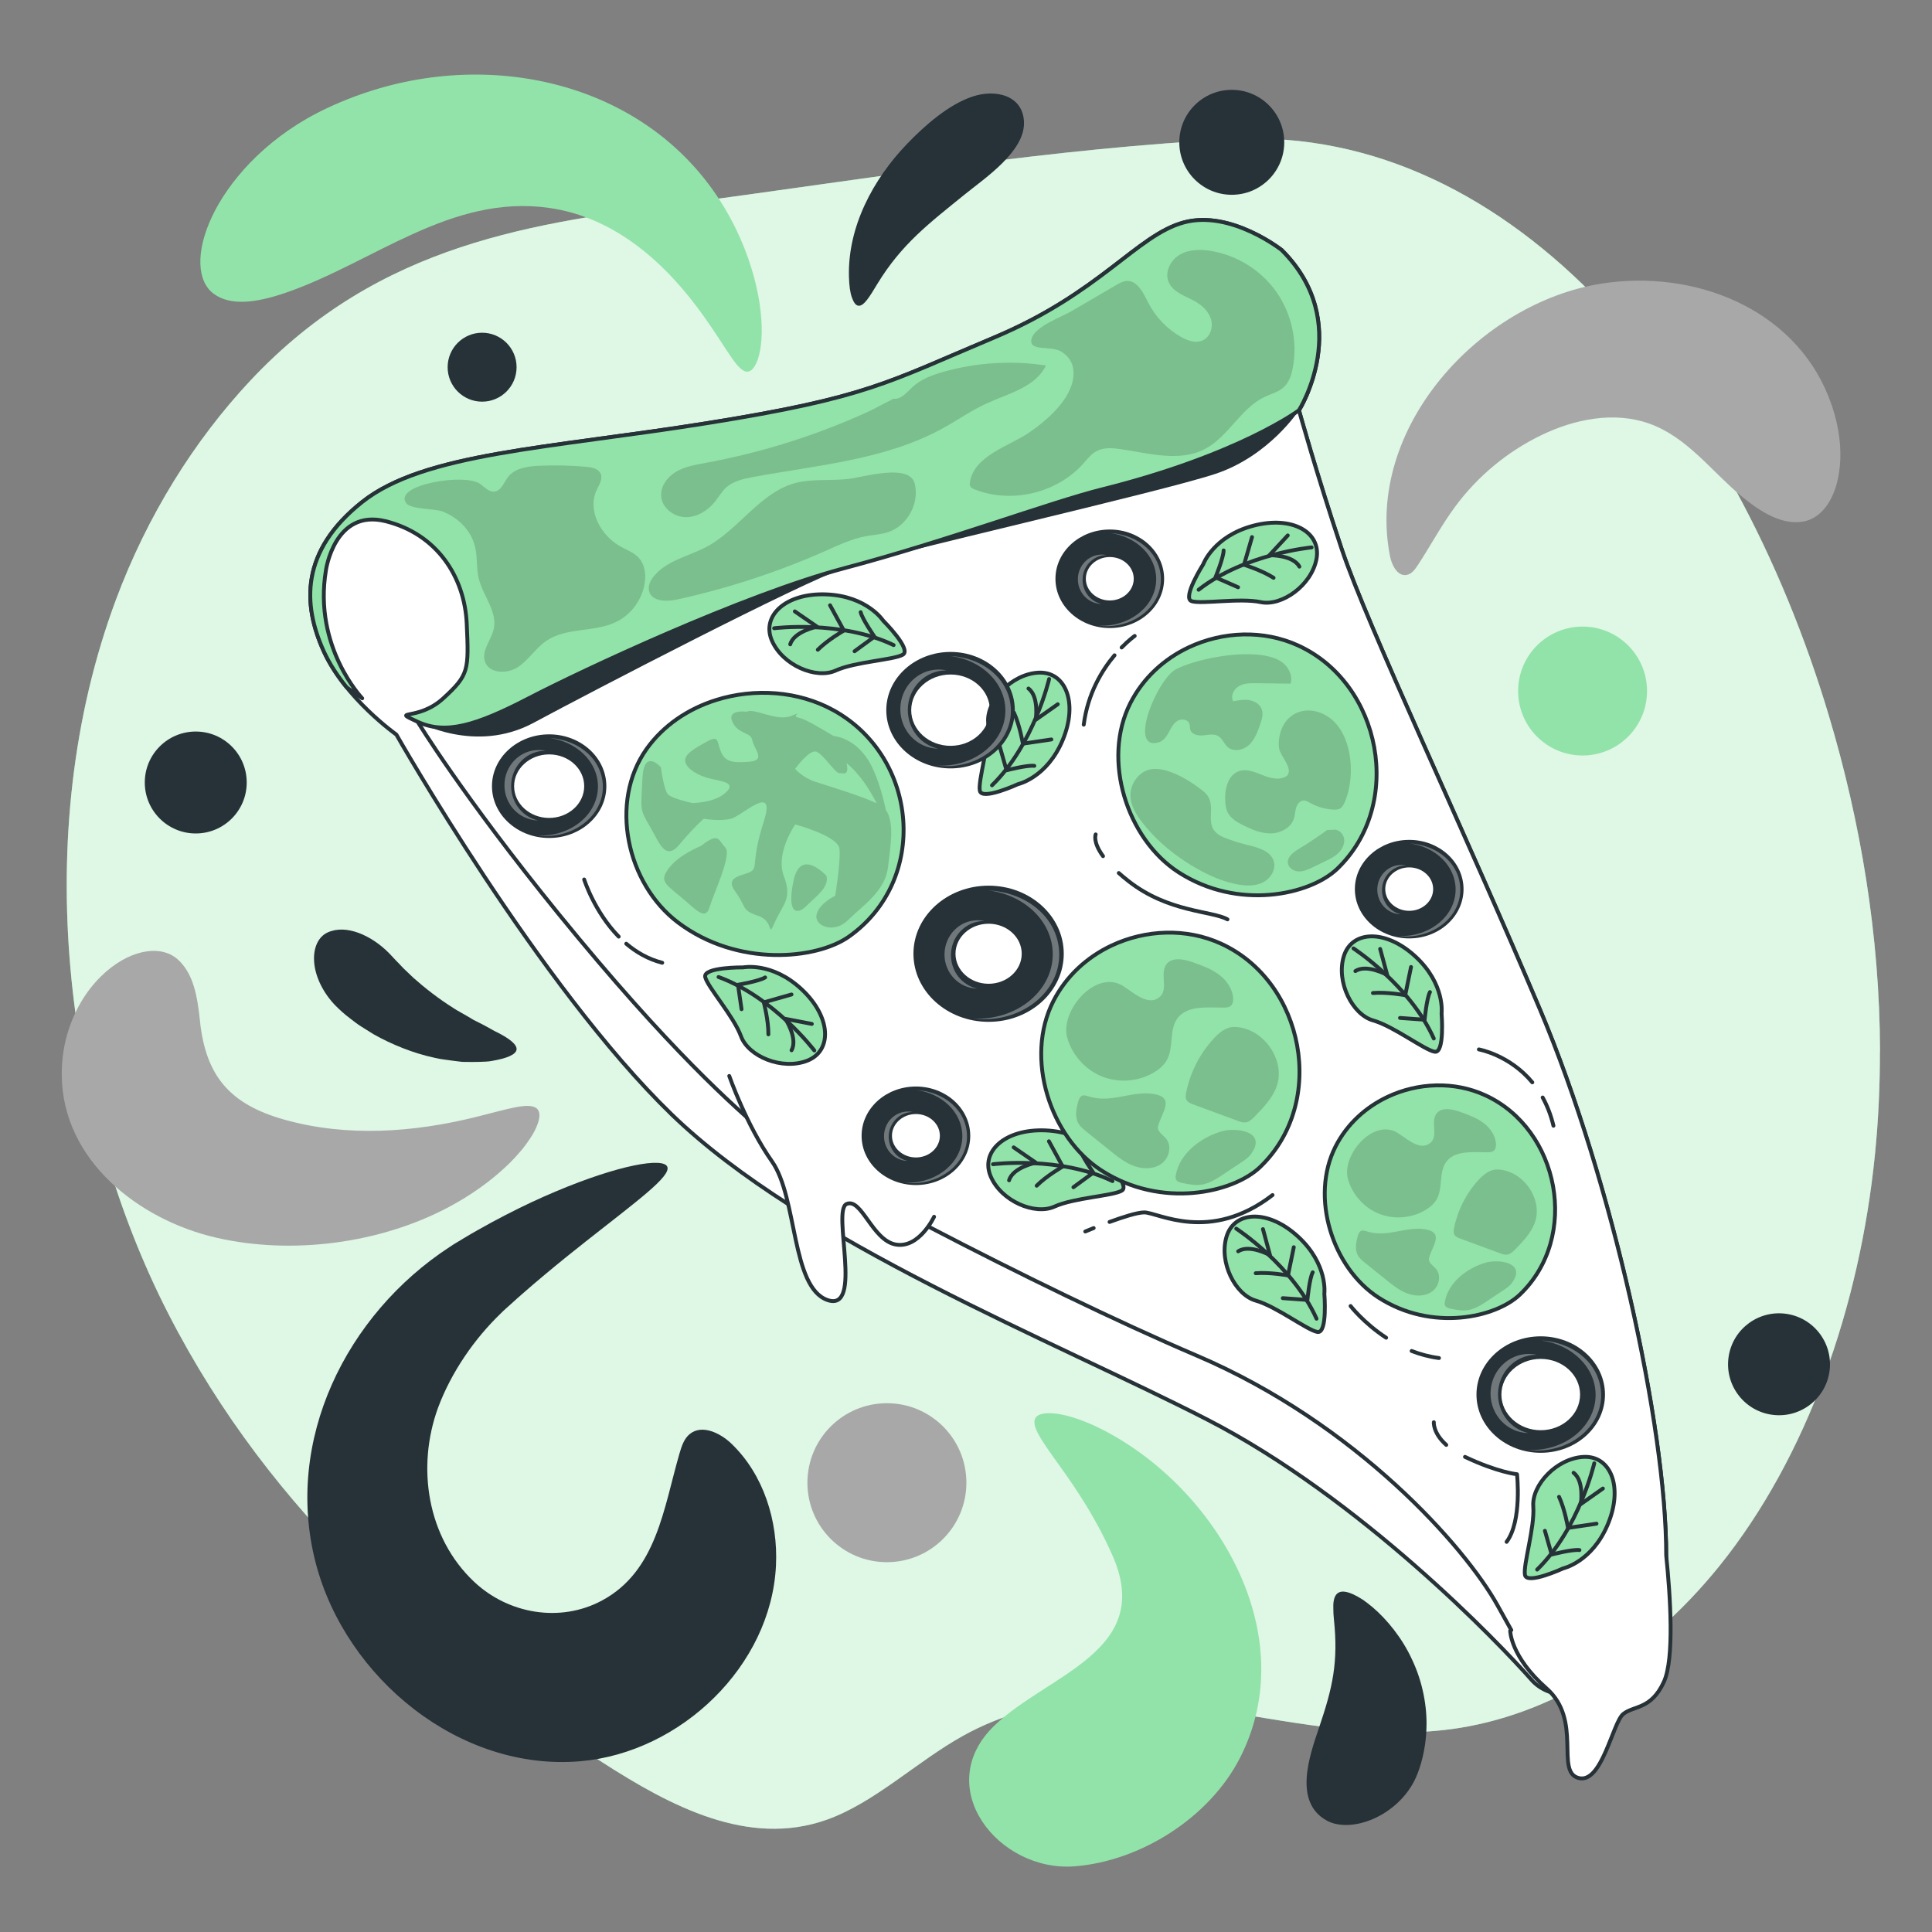 <svg xmlns="http://www.w3.org/2000/svg" viewBox="0 0 500 500"><rect x="0" y="0" width="500" height="500" fill="#808080" stroke="none"/><g id="background-simple"><g><path d="M486.55,272.02c-.07-30-5.07-59.48-13.24-86.8-24.39-81.56-80.73-152.81-153.99-149.22-46.98,2.3-93.94,10.18-140.92,16.42-40.1,5.33-79.97,10.21-113.59,46.06-14.55,15.52-26.72,35-34.84,56.82-22.56,60.68-13.23,132.31,13.56,184.62,26.79,52.31,68.66,88,112.27,116.11,17.78,11.46,37.88,22.08,58.1,14.93,12.45-4.4,23.34-15.08,35.31-21.73,40.3-22.37,83.67,3.95,126.31-1.72,25.33-3.37,50.39-18.6,69.43-42.2,22.75-28.2,36.36-67.33,40.28-106.46,.9-8.96,1.31-17.91,1.29-26.82Z" style="fill:#92E3A9;"></path><path d="M486.55,272.02c-.07-30-5.07-59.48-13.24-86.8-24.39-81.56-80.73-152.81-153.99-149.22-46.98,2.3-93.94,10.18-140.92,16.42-40.1,5.33-79.97,10.21-113.59,46.06-14.55,15.52-26.72,35-34.84,56.82-22.56,60.68-13.23,132.31,13.56,184.62,26.79,52.31,68.66,88,112.27,116.11,17.78,11.46,37.88,22.08,58.1,14.93,12.45-4.4,23.34-15.08,35.31-21.73,40.3-22.37,83.67,3.95,126.31-1.72,25.33-3.37,50.39-18.6,69.43-42.2,22.75-28.2,36.36-67.33,40.28-106.46,.9-8.96,1.31-17.91,1.29-26.82Z" style="fill:#fff; opacity:.7;"></path></g></g><g id="Shapes"><g><path d="M193.45,96.19c-1.36,.04-2.68-1.54-4.43-4.07-1.72-2.54-3.94-6.12-6.82-10.18-9.7-13.69-22.92-25.71-40.13-28.14-25.41-3.6-45.44,14.14-68.06,21.94-7.8,2.69-14.4,3.47-18.71,.28-4.31-3.16-4.72-10.84-.45-19.92,2.13-4.54,5.45-9.39,9.96-14.07,4.52-4.66,10.26-9.13,17.08-12.68,3.4-1.77,8.38-4.04,14.74-6.02,34.65-10.76,74.5-.02,92.41,33.16,3.81,7.04,6.01,13.9,7.16,19.81,1.13,5.93,1.17,10.93,.5,14.44-.65,3.52-1.96,5.42-3.27,5.45Z" style="fill:#92E3A9;"></path><path d="M172.69,301.94c1.06,2.48-7.95,8.97-21.17,19.41-3.3,2.6-6.86,5.46-10.56,8.56-1.86,1.54-3.74,3.16-5.65,4.83-.97,.82-1.91,1.69-2.87,2.56-.48,.43-.97,.87-1.45,1.3l-.73,.66-.63,.62c-6.79,6.53-12.82,15.17-16.28,24.48-5.56,15.27-2.89,33.52,9.39,45.04,8.84,8.3,22.22,10.62,33.04,4.82,14.19-7.61,15.97-23.97,20.06-38.02,.55-1.88,1.17-3.88,2.7-5.1,3.15-2.53,7.85-.26,10.76,2.53,8.33,7.99,12.08,20.01,11.52,31.54-1.26,25.99-24.61,48.35-50.53,50.63-31.34,2.75-60.8-21.55-68.56-51.21-8.31-31.78,7.87-64.41,34.63-81.87l.99-.65,.92-.56c.61-.37,1.23-.73,1.83-1.1,1.22-.72,2.41-1.45,3.62-2.11,2.4-1.36,4.75-2.64,7.06-3.82,4.6-2.39,9-4.43,13.1-6.15,16.37-6.9,27.79-8.83,28.81-6.38Z" style="fill:#263238;"></path><path d="M139.12,287.1c.86,1.02,.57,2.94-.79,5.64-.71,1.31-1.7,2.8-2.96,4.42-1.3,1.56-2.84,3.32-4.72,5.02-3.72,3.47-8.63,7.08-14.52,10.21-17.76,9.45-40.57,12.43-60.17,7.92-20.03-4.61-39.82-19.99-39.98-42.1-.04-4.41,.7-8.44,1.84-11.9,2.32-6.94,6.01-11.68,9.63-14.85,3.66-3.16,7.34-4.8,10.57-5.25,3.22-.45,6,.3,7.99,2.09,1.99,1.79,3.29,4.17,4.14,6.92,.85,2.74,1.27,5.87,1.6,9v.03c1.51,14.2,7.69,21.55,21.9,25.53,16.24,4.55,33.34,3.29,49.5-.7,8.34-2.06,14.19-4.09,15.99-1.98Z" style="fill:#a8a8a8;"></path><path d="M267.95,367.03c.64-1.16,2.62-1.56,5.73-1.14,3.07,.46,7.23,1.81,11.94,4.25,29.13,15.07,51.68,52.81,35.26,84.85-7.88,15.38-25.61,26.66-42.75,28.01-19.81,1.56-37.2-20.58-20.79-36.41,13.88-13.4,41.87-19.32,30.36-44.5-1.19-2.6-2.4-5.16-3.75-7.55-2.63-4.83-5.47-9.16-8.05-12.84-2.58-3.68-4.89-6.73-6.39-9.19-1.52-2.41-2.21-4.3-1.56-5.48Z" style="fill:#92E3A9;"></path><path d="M363.39,148.82c-1.99-.16-3.24-2.75-3.66-4.89-6.52-33.15,23.17-65.59,54.78-70.54,23.58-3.69,49.51,6.11,58.75,29.33,2.35,5.92,3.17,11.42,3.01,16.08-.35,9.34-4.39,15.32-9.65,16.19-5.28,.9-10.71-2.21-16.11-6.73-7.69-6.43-13.96-15.18-23.7-18.64-9.06-3.22-19.28-1.18-27.94,3.01-8.76,4.23-16.46,10.62-22.24,18.44-3.6,4.86-6.44,10.23-9.76,15.28-.7,1.06-1.54,2.19-2.79,2.43-.23,.04-.46,.06-.67,.04Z" style="fill:#a8a8a8;"></path><path d="M222.16,79.12c-.67-.08-1.22-.8-1.67-2.08-.48-1.29-.72-3.12-.78-5.39-.36-12.96,6.26-25.29,15.05-34.43,4.5-4.68,10.65-10.12,16.89-12.22,5.96-2.01,13.13-.38,13.36,6.63,.24,7.59-10.22,14.54-15.29,18.65-9.19,7.46-16.35,12.81-22.68,23.22-2.02,3.35-3.49,5.77-4.87,5.62Z" style="fill:#263238;"></path><path d="M133.69,271.58c-.11,1.33-2.49,2.32-6.36,2.98-.97,.2-2.01,.2-3.14,.25-1.12,.03-2.33,.04-3.59,.02-.32,0-.64-.01-.96-.02-.32-.04-.64-.07-.96-.11-.65-.08-1.31-.16-1.98-.25-1.33-.2-2.75-.33-4.12-.67-5.57-1.17-11.27-3.5-15.89-6.11-1.13-.69-2.21-1.37-3.23-2.02-1.03-.63-1.9-1.37-2.74-1.99-1.69-1.25-2.94-2.46-3.81-3.32-3.46-3.52-5.37-7.82-5.61-11.41-.27-3.61,1.06-6.51,3.51-7.62,2.44-1.1,5.22-.89,7.98,.12,2.77,1.03,5.52,2.83,7.97,5.32,.62,.62,1.42,1.57,2.5,2.63,.54,.53,1.06,1.19,1.72,1.76,.64,.6,1.32,1.24,2.02,1.93,2.92,2.6,6.58,5.47,10.48,7.9,.95,.65,1.98,1.13,2.94,1.72,.49,.29,.97,.57,1.45,.85l.71,.43,.72,.36c.96,.47,1.88,.95,2.76,1.43,.88,.46,1.7,1,2.49,1.35,3.13,1.57,5.24,3.14,5.14,4.47Z" style="fill:#263238;"></path><path d="M346.67,412.05c.86-.32,2.06-.1,3.55,.57,.74,.34,1.56,.79,2.43,1.35,.83,.57,1.71,1.25,2.64,2.03,3.63,3.11,7.63,7.93,10.21,13.63,2.68,5.66,3.89,12.12,3.66,17.7-.15,5.59-1.62,10.23-2.72,12.68-2.19,4.93-6.51,8.74-10.99,10.69-4.48,1.98-9.1,2.14-12.15,.43-8.66-4.85-4.35-16.86-1.92-24.05,3.51-10.36,5.01-16.88,3.83-28.08-.1-.91-.14-1.76-.14-2.53-.03-.77-.02-1.45,.08-2.05,.19-1.2,.66-2.04,1.52-2.36Z" style="fill:#263238;"></path><circle cx="409.57" cy="178.84" r="16.68" style="fill:#92E3A9;"></circle><circle cx="50.66" cy="202.51" r="13.19" style="fill:#263238;"></circle><circle cx="124.77" cy="95.03" r="8.92" style="fill:#263238;"></circle><circle cx="318.78" cy="36.83" r="13.58" style="fill:#263238;"></circle><circle cx="229.53" cy="383.72" r="20.57" style="fill:#a8a8a8;"></circle><circle cx="460.4" cy="353.06" r="13.19" transform="translate(38.42 751.25) rotate(-80.82)" style="fill:#263238;"></circle></g></g><g id="Pizza_slice"><g><path d="M331.75,64.75s-13.25-10.49-25.4-7.18c-12.15,3.31-21.54,18.22-49.15,29.82s-32.58,15.46-74,22.09c-41.42,6.63-73.45,7.73-89.46,20.43-16.01,12.7-15.46,26.51-9.94,38.66,5.52,12.15,18.78,21.54,18.78,21.54,0,0,37,65.16,71.24,98.3,34.24,33.13,98.85,58.54,138.61,78.97,39.76,20.43,75.65,57.98,83.94,67.37,8.28,9.39,33.69,3.31,34.79-28.72,1.1-32.03-13.25-98.85-32.58-144.68-19.33-45.83-44.73-99.4-51.36-119.28s-11.04-35.89-11.04-35.89c0,0,14.36-22.64-4.42-41.42Z" style="fill:#fff; stroke:#263238; stroke-linecap:round; stroke-linejoin:round;"></path><path d="M431.21,402.52c.03-33.19-13.99-96.95-32.64-141.18-19.33-45.83-44.73-99.4-51.36-119.28-6.63-19.88-11.04-35.89-11.04-35.89,0,0,1.09-1.72,2.27-4.59-3.45-3.99-5.58-6.45-5.58-6.45l-198.25,71.24s-13.25,18.22-26.51,20.43c0,0,11.55,19.05,36.45,49.7,28.72,35.34,45.83,50.25,53.57,56.88,7.73,6.63,70.13,39.76,111.55,57.43,41.42,17.67,69.58,49.7,77.86,64.61,1.3,2.34,2.48,4.48,3.59,6.45l-.28,.17s0,6.63,9.39,14.91c9.39,8.28,2.21,21.54,8.28,23.19,6.07,1.66,8.84-14.36,11.6-16.57,2.76-2.21,7.18-1.1,10.49-8.28,2.77-5.99,1.68-22.38,.61-32.77Z" style="fill:#fff; stroke:#263238; stroke-linecap:round; stroke-linejoin:round;"></path><g><path d="M289.54,225.94c.75,.67,1.6,1.38,2.55,2.12,10.32,8.08,21.54,7.63,25.58,9.87" style="fill:#fff; stroke:#263238; stroke-linecap:round; stroke-linejoin:round;"></path><path d="M283.56,215.95s-.83,1.87,1.9,5.62" style="fill:#fff; stroke:#263238; stroke-linecap:round; stroke-linejoin:round;"></path><path d="M287.15,316.24c3.37-1.23,7.18-2.47,8.97-2.47,3.59,0,16.92,8.05,33.21-4.49" style="fill:#fff; stroke:#263238; stroke-linecap:round; stroke-linejoin:round;"></path><path d="M280.87,318.71s.85-.36,2.17-.89" style="fill:#fff; stroke:#263238; stroke-linecap:round; stroke-linejoin:round;"></path><path d="M365.33,349.63c2.18,.85,4.55,1.5,7.08,1.83" style="fill:#fff; stroke:#263238; stroke-linecap:round; stroke-linejoin:round;"></path><path d="M349.53,338s3.38,4.39,9.2,8.2" style="fill:#fff; stroke:#263238; stroke-linecap:round; stroke-linejoin:round;"></path><path d="M379.14,377.04c8.53,4.04,13.46,4.49,13.46,4.49,0,0,1.35,12.12-2.69,17.5" style="fill:#fff; stroke:#263238; stroke-linecap:round; stroke-linejoin:round;"></path><path d="M371.07,368.07s-.25,2.78,3.22,5.87" style="fill:#fff; stroke:#263238; stroke-linecap:round; stroke-linejoin:round;"></path><path d="M399.24,284.03c1.15,2.08,2.12,4.5,2.79,7.31" style="fill:#fff; stroke:#263238; stroke-linecap:round; stroke-linejoin:round;"></path><path d="M382.73,271.59s7.9,1.39,13.83,8.52" style="fill:#fff; stroke:#263238; stroke-linecap:round; stroke-linejoin:round;"></path><path d="M162.07,244.23c2.58,2.19,5.66,4,9.31,4.93" style="fill:#fff; stroke:#263238; stroke-linecap:round; stroke-linejoin:round;"></path><path d="M151.18,227.61s2.62,8.33,8.94,14.79" style="fill:#fff; stroke:#263238; stroke-linecap:round; stroke-linejoin:round;"></path><path d="M288.44,169.59c-3.22,3.83-6.92,9.84-7.97,17.95" style="fill:#fff; stroke:#263238; stroke-linecap:round; stroke-linejoin:round;"></path><path d="M293.66,164.58s-1.44,1-3.38,2.99" style="fill:#fff; stroke:#263238; stroke-linecap:round; stroke-linejoin:round;"></path></g><path d="M108.1,186.79s14.88,8.41,29.98,.28c15.1-8.13,69.77-36.53,80.47-40.04,10.69-3.51,82.11-19.76,96.05-24.41,13.93-4.65,21.58-16.46,21.58-16.46,0,0-54.24-2.33-99.45,18.97-45.22,21.3-128.61,61.66-128.61,61.66Z" style="fill:#263238;"></path><path d="M331.75,64.75s-13.25-10.49-25.4-7.18c-12.15,3.31-21.54,18.22-49.15,29.82-27.61,11.6-32.58,15.46-74,22.09-41.42,6.63-73.45,7.73-89.46,20.43-16.01,12.7-15.46,26.51-9.94,38.66,1.53,3.38,3.67,6.54,5.94,9.34,2.41,1.71,4,2.81,4,2.81,0,0-12.7-13.25-9.39-33.13,0,0,2.21-16.01,15.46-12.7,13.25,3.31,20.43,14.36,20.98,26.51,.55,12.15,.55,13.25-6.07,19.33-6.63,6.07-13.81,2.76-6.63,6.07,7.18,3.31,14.91,1.1,28.72-6.07,13.81-7.18,55.44-26.71,81.73-33.69,27.06-7.18,53.05-16.99,66.82-20.43,35.34-8.84,50.8-20.43,50.8-20.43,0,0,14.36-22.64-4.42-41.42Z" style="fill:#92E3A9; stroke:#263238; stroke-linecap:round; stroke-linejoin:round;"></path><path d="M188.73,278.46s4.42,12.7,11.04,22.09c6.63,9.39,4.97,32.58,14.36,35.89,9.39,3.31,1.1-23.19,4.97-24.85,3.87-1.66,6.63,9.39,12.7,10.49,6.07,1.1,9.94-7.18,9.94-7.18" style="fill:#fff; stroke:#263238; stroke-linecap:round; stroke-linejoin:round;"></path><g style="opacity:.16;"><path d="M123.03,141.88c.53,2.59,.25,5.3,.88,7.87,1.09,4.46,4.85,8.5,3.87,12.99-.63,2.92-3.24,5.63-2.28,8.46,1.07,3.18,5.79,3.29,8.57,1.43,2.78-1.87,4.6-4.93,7.37-6.81,5.16-3.5,12.3-2.13,17.93-4.82,3.95-1.88,6.85-5.82,7.49-10.14,.34-2.27,0-4.79-1.54-6.49-1.23-1.35-3.02-2-4.62-2.87-5.15-2.78-8.77-9.33-6.3-14.64,.63-1.37,1.65-2.85,1.06-4.24-.57-1.34-2.27-1.68-3.72-1.81-4.07-.36-8.16-.45-12.25-.27-2.94,.13-6.24,.59-8.03,2.93-1.07,1.4-1.73,3.53-3.48,3.74-1.41,.17-2.52-1.07-3.65-1.93-3.84-2.93-22.61,.14-19.22,4.92,1.19,1.67,7.47,1.42,9.39,2.16,4.15,1.6,7.62,5.07,8.53,9.52Z"></path><path d="M182.12,141.9c-4.54,2.21-9.93,3.4-13.03,7.39-.82,1.05-1.45,2.39-1.12,3.68,.69,2.72,4.5,2.79,7.24,2.19,13.2-2.89,26.11-7.12,38.46-12.6,3.4-1.51,6.81-3.13,10.48-3.8,1.89-.34,3.84-.43,5.66-1.03,5.01-1.64,8.22-7.49,6.91-12.6-1.36-5.3-13.29-1.64-17.02-1.2-4,.48-8.12,.07-12.09,.69-10.51,1.64-16.25,12.79-25.48,17.27Z"></path><path d="M225.11,106.35c-13.55,6.23-27.89,10.76-42.56,13.46-2.6,.48-5.28,.92-7.56,2.26s-4.12,3.8-3.88,6.44c.27,2.99,3.27,5.27,6.28,5.33,3,.06,5.83-1.71,7.69-4.06,.95-1.2,1.71-2.57,2.84-3.6,1.86-1.69,4.45-2.25,6.91-2.71,16.75-3.1,34.32-4.43,49.23-12.66,3.81-2.1,7.39-4.63,11.35-6.43,5.64-2.57,12.61-4.19,15.27-9.79-8.84-1.36-17.97-.79-26.57,1.65-2.88,.82-5.78,1.89-7.97,3.93-1.46,1.36-2.93,3.27-4.91,3.02"></path><path d="M251.01,124.91c-.04,.28-.06,.57,.04,.84,.18,.47,.69,.72,1.16,.9,9.53,3.77,21.28,1,28.12-6.64,1.05-1.18,2.03-2.48,3.42-3.24,1.89-1.03,4.18-.84,6.31-.53,7.31,1.09,15.21,3.39,21.76-.03,6.11-3.18,9.24-10.55,15.46-13.49,1.71-.81,3.65-1.27,5.02-2.57,1.34-1.26,1.93-3.12,2.27-4.93,1.29-6.75-.27-14-4.21-19.63-3.94-5.63-10.23-9.56-17.01-10.66-2.74-.44-5.71-.4-8.09,1.02-2.39,1.42-3.91,4.54-2.81,7.08,1.18,2.72,4.49,3.6,7.05,5.09,1.8,1.05,3.4,2.63,3.94,4.64s-.27,4.45-2.16,5.32c-1.79,.83-3.91,.09-5.63-.88-3.63-2.06-6.63-5.2-8.51-8.92-1.26-2.49-2.77-5.73-5.56-5.57-.97,.06-1.85,.56-2.69,1.05-3.86,2.25-7.72,4.5-11.57,6.76-2.51,1.47-9.53,3.97-10.35,7.12-.92,3.53,5.16,1.64,7.83,3.44,2.22,1.5,3.17,3.43,3.01,6.09-.38,6.09-6.85,11.58-11.43,14.75-4.95,3.44-14.42,5.98-15.38,12.96Z"></path></g></g><g><path d="M263.49,202.93s7.45-1.65,11.53-11.39c4.08-9.74,.7-17.82-6.27-17.46-6.97,.36-13.43,7.27-13.02,12.79,.41,5.52-2.65,15.15-2.15,17.77,.5,2.63,9.92-1.72,9.92-1.72Z" style="fill:#92E3A9; stroke:#263238; stroke-linecap:round; stroke-linejoin:round;"></path><path d="M271.51,175.73s-3.92,16.93-14.78,27.51" style="fill:none; stroke:#263238; stroke-linecap:round; stroke-linejoin:round;"></path><path d="M273.75,182.26l-5.71,4.02s.94-5.99-1.88-8.09" style="fill:none; stroke:#263238; stroke-linecap:round; stroke-linejoin:round;"></path><path d="M272.09,191.37l-7.37,1.09s-.79-4.73-2.32-8.04" style="fill:none; stroke:#263238; stroke-linecap:round; stroke-linejoin:round;"></path><path d="M258.74,193.21l1.75,6.14s5.37-1.4,7.19-1.15" style="fill:none; stroke:#263238; stroke-linecap:round; stroke-linejoin:round;"></path></g><g><path d="M285.28,299.43s-4.13-6.42-14.67-6.88c-10.54-.46-16.96,5.5-14.21,11.92,2.75,6.42,11.46,10.09,16.51,7.79,5.04-2.29,15.13-2.75,17.42-4.13s-5.04-8.71-5.04-8.71Z" style="fill:#92E3A9; stroke:#263238; stroke-linecap:round; stroke-linejoin:round;"></path><path d="M256.99,301.3s17.24-2.18,30.92,4.36" style="fill:none; stroke:#263238; stroke-linecap:round; stroke-linejoin:round;"></path><path d="M262.34,296.94l5.75,3.96s-5.95,1.19-6.94,4.56" style="fill:none; stroke:#263238; stroke-linecap:round; stroke-linejoin:round;"></path><path d="M271.46,295.36l3.57,6.54s-4.16,2.38-6.74,4.96" style="fill:none; stroke:#263238; stroke-linecap:round; stroke-linejoin:round;"></path><path d="M277.8,307.25l5.15-3.77s-3.17-4.56-3.57-6.34" style="fill:none; stroke:#263238; stroke-linecap:round; stroke-linejoin:round;"></path></g><g><path d="M228.63,160.71s-4.13-6.42-14.67-6.88c-10.54-.46-16.96,5.5-14.21,11.92,2.75,6.42,11.46,10.09,16.51,7.79s15.13-2.75,17.42-4.13c2.29-1.38-5.04-8.71-5.04-8.71Z" style="fill:#92E3A9; stroke:#263238; stroke-linecap:round; stroke-linejoin:round;"></path><path d="M200.35,162.59s17.24-2.18,30.92,4.36" style="fill:none; stroke:#263238; stroke-linecap:round; stroke-linejoin:round;"></path><path d="M205.7,158.23l5.75,3.96s-5.95,1.19-6.94,4.56" style="fill:none; stroke:#263238; stroke-linecap:round; stroke-linejoin:round;"></path><path d="M214.82,156.65l3.57,6.54s-4.16,2.38-6.74,4.96" style="fill:none; stroke:#263238; stroke-linecap:round; stroke-linejoin:round;"></path><path d="M221.16,168.54l5.15-3.77s-3.17-4.56-3.57-6.34" style="fill:none; stroke:#263238; stroke-linecap:round; stroke-linejoin:round;"></path></g><g><path d="M404.57,405.89s7.45-1.65,11.53-11.39c4.08-9.74,.7-17.82-6.27-17.46-6.97,.36-13.43,7.27-13.02,12.79,.41,5.52-2.65,15.15-2.15,17.77,.5,2.63,9.92-1.72,9.92-1.72Z" style="fill:#92E3A9; stroke:#263238; stroke-linecap:round; stroke-linejoin:round;"></path><path d="M412.59,378.7s-3.92,16.93-14.78,27.51" style="fill:none; stroke:#263238; stroke-linecap:round; stroke-linejoin:round;"></path><path d="M414.83,385.23l-5.71,4.02s.94-5.99-1.88-8.09" style="fill:none; stroke:#263238; stroke-linecap:round; stroke-linejoin:round;"></path><path d="M413.17,394.33l-7.37,1.09s-.79-4.73-2.32-8.04" style="fill:none; stroke:#263238; stroke-linecap:round; stroke-linejoin:round;"></path><path d="M399.82,396.17l1.75,6.14s5.37-1.4,7.19-1.15" style="fill:none; stroke:#263238; stroke-linecap:round; stroke-linejoin:round;"></path></g><g><path d="M342.74,334.81s1-7.56-6.75-14.73-16.5-6.76-18.55-.09c-2.05,6.68,2.23,15.1,7.56,16.61,5.33,1.51,13.32,7.68,15.96,8.11,2.64,.43,1.78-9.91,1.78-9.91Z" style="fill:#92E3A9; stroke:#263238; stroke-linecap:round; stroke-linejoin:round;"></path><path d="M319.94,317.97s14.57,9.48,20.78,23.31" style="fill:none; stroke:#263238; stroke-linecap:round; stroke-linejoin:round;"></path><path d="M326.85,318.1l1.83,6.74s-5.31-2.93-8.24-1" style="fill:none; stroke:#263238; stroke-linecap:round; stroke-linejoin:round;"></path><path d="M334.83,322.78l-1.5,7.3s-4.71-.87-8.35-.57" style="fill:none; stroke:#263238; stroke-linecap:round; stroke-linejoin:round;"></path><path d="M331.98,335.96l6.37,.46s.53-5.53,1.38-7.15" style="fill:none; stroke:#263238; stroke-linecap:round; stroke-linejoin:round;"></path></g><g><path d="M373.08,262.29s1-7.56-6.75-14.73c-7.75-7.16-16.5-6.76-18.55-.09s2.23,15.1,7.56,16.61c5.33,1.51,13.32,7.68,15.96,8.11,2.64,.43,1.78-9.91,1.78-9.91Z" style="fill:#92E3A9; stroke:#263238; stroke-linecap:round; stroke-linejoin:round;"></path><path d="M350.28,245.45s14.57,9.48,20.78,23.31" style="fill:none; stroke:#263238; stroke-linecap:round; stroke-linejoin:round;"></path><path d="M357.18,245.58l1.83,6.74s-5.31-2.93-8.24-1" style="fill:none; stroke:#263238; stroke-linecap:round; stroke-linejoin:round;"></path><path d="M365.17,250.26l-1.5,7.3s-4.71-.87-8.35-.57" style="fill:none; stroke:#263238; stroke-linecap:round; stroke-linejoin:round;"></path><path d="M362.32,263.44l6.37,.46s.53-5.53,1.38-7.15" style="fill:none; stroke:#263238; stroke-linecap:round; stroke-linejoin:round;"></path></g><g><path d="M311.42,145.97s2.64-7.16,12.83-9.89c10.2-2.73,17.75,1.7,16.46,8.56-1.29,6.86-9,12.33-14.42,11.19-5.42-1.15-15.37,.59-17.9-.25-2.54-.85,3.04-9.6,3.04-9.6Z" style="fill:#92E3A9; stroke:#263238; stroke-linecap:round; stroke-linejoin:round;"></path><path d="M339.44,141.67s-17.31,1.61-29.24,10.96" style="fill:none; stroke:#263238; stroke-linecap:round; stroke-linejoin:round;"></path><path d="M333.27,138.57l-4.75,5.12s6.06-.13,7.76,2.95" style="fill:none; stroke:#263238; stroke-linecap:round; stroke-linejoin:round;"></path><path d="M324.02,139l-2.07,7.16s4.58,1.42,7.65,3.38" style="fill:none; stroke:#263238; stroke-linecap:round; stroke-linejoin:round;"></path><path d="M320.41,151.98l-5.85-2.56s2.11-5.14,2.11-6.97" style="fill:none; stroke:#263238; stroke-linecap:round; stroke-linejoin:round;"></path></g><g><path d="M192.26,250.37s7.47-1.55,15.19,5.65c7.72,7.2,7.96,15.96,1.45,18.49-6.51,2.53-15.23-1.11-17.13-6.32-1.9-5.2-8.64-12.72-9.26-15.32s9.75-2.51,9.75-2.51Z" style="fill:#92E3A9; stroke:#263238; stroke-linecap:round; stroke-linejoin:round;"></path><path d="M210.74,271.86s-10.53-13.83-24.78-19.01" style="fill:none; stroke:#263238; stroke-linecap:round; stroke-linejoin:round;"></path><path d="M210.1,264.99l-6.86-1.32s3.32,5.08,1.61,8.14" style="fill:none; stroke:#263238; stroke-linecap:round; stroke-linejoin:round;"></path><path d="M204.84,257.37l-7.17,2.04s1.22,4.64,1.19,8.28" style="fill:none; stroke:#263238; stroke-linecap:round; stroke-linejoin:round;"></path><path d="M191.91,261.18l-.92-6.32s5.47-.93,7.03-1.9" style="fill:none; stroke:#263238; stroke-linecap:round; stroke-linejoin:round;"></path></g><g><g><path d="M255.85,229.21c-10.74,0-19.45,7.89-19.45,17.62s8.71,17.62,19.45,17.62,19.45-7.89,19.45-17.62-8.71-17.62-19.45-17.62Zm0,25.39c-4.73,0-8.57-3.48-8.57-7.77s3.84-7.77,8.57-7.77,8.57,3.48,8.57,7.77-3.84,7.77-8.57,7.77Z" style="fill:#263238;"></path><g style="opacity:.34;"><path d="M244.43,247c0,4.84,3.78,8.77,8.46,8.84-3.87-.85-6.78-4.4-6.78-8.64,0-4.88,3.84-8.84,8.57-8.84,.04,0,.08,0,.12,0-.58-.13-1.18-.2-1.79-.2-4.73,0-8.57,3.96-8.57,8.84Z" style="fill:#fff;"></path><path d="M255.97,230.46c9.33,1.23,16.48,8.13,16.48,16.48,0,9.22-8.71,16.69-19.45,16.69-.44,0-.86-.03-1.29-.06,.97,.13,1.96,.21,2.97,.21,10.74,0,19.45-7.47,19.45-16.69s-8.02-16.06-18.15-16.64Z" style="fill:#fff;"></path></g></g><g><path d="M287.21,137.04c-7.77,0-14.06,5.71-14.06,12.75s6.3,12.75,14.06,12.75,14.06-5.71,14.06-12.75-6.3-12.75-14.06-12.75Zm0,18.36c-3.42,0-6.2-2.52-6.2-5.62s2.78-5.62,6.2-5.62,6.2,2.52,6.2,5.62-2.78,5.62-6.2,5.62Z" style="fill:#263238;"></path><g style="opacity:.34;"><path d="M278.95,149.91c0,3.5,2.73,6.34,6.12,6.39-2.8-.61-4.9-3.18-4.9-6.25,0-3.53,2.78-6.39,6.2-6.39,.03,0,.06,0,.08,0-.42-.09-.85-.14-1.3-.14-3.42,0-6.2,2.86-6.2,6.39Z" style="fill:#fff;"></path><path d="M287.3,137.94c6.75,.89,11.92,5.88,11.92,11.92,0,6.67-6.3,12.07-14.06,12.07-.32,0-.63-.02-.94-.04,.7,.09,1.42,.16,2.15,.16,7.77,0,14.06-5.4,14.06-12.07s-5.8-11.62-13.13-12.03Z" style="fill:#fff;"></path></g></g><g><path d="M398.74,345.84c-9.18,0-16.63,6.75-16.63,15.07s7.44,15.07,16.63,15.07,16.63-6.75,16.63-15.07-7.44-15.07-16.63-15.07Zm0,24.3c-5.62,0-10.18-4.13-10.18-9.23s4.56-9.23,10.18-9.23,10.18,4.13,10.18,9.23-4.56,9.23-10.18,9.23Z" style="fill:#263238;"></path><g style="opacity:.34;"><path d="M385.75,360.64c0,5.61,4.37,10.16,9.79,10.23-4.49-.98-7.85-5.09-7.85-10.01,0-5.66,4.45-10.24,9.93-10.24,.05,0,.09,0,.14,0-.67-.15-1.36-.23-2.08-.23-5.48,0-9.93,4.58-9.93,10.24Z" style="fill:#fff;"></path><path d="M398.85,346.91c7.97,1.05,14.09,6.95,14.09,14.09,0,7.88-7.44,14.27-16.63,14.27-.37,0-.74-.03-1.11-.05,.83,.11,1.67,.18,2.54,.18,9.18,0,16.63-6.39,16.63-14.27s-6.86-13.73-15.52-14.22Z" style="fill:#fff;"></path></g></g><g><path d="M246,168.72c-9.18,0-16.63,6.75-16.63,15.07s7.44,15.07,16.63,15.07,16.63-6.75,16.63-15.07-7.44-15.07-16.63-15.07Zm0,24.3c-5.62,0-10.18-4.13-10.18-9.23s4.56-9.23,10.18-9.23,10.18,4.13,10.18,9.23-4.56,9.23-10.18,9.23Z" style="fill:#263238;"></path><g style="opacity:.34;"><path d="M233,183.52c0,5.61,4.37,10.16,9.79,10.23-4.49-.98-7.85-5.09-7.85-10.01,0-5.66,4.45-10.24,9.93-10.24,.05,0,.09,0,.14,0-.67-.15-1.36-.23-2.08-.23-5.48,0-9.93,4.59-9.93,10.24Z" style="fill:#fff;"></path><path d="M246.1,169.79c7.97,1.05,14.09,6.95,14.09,14.09,0,7.88-7.44,14.27-16.63,14.27-.37,0-.74-.03-1.11-.05,.83,.11,1.67,.18,2.54,.18,9.18,0,16.63-6.39,16.63-14.27s-6.86-13.73-15.52-14.22Z" style="fill:#fff;"></path></g></g><g><path d="M142.12,190.05c-8.17,0-14.8,6.01-14.8,13.41s6.63,13.41,14.8,13.41,14.8-6.01,14.8-13.41-6.63-13.41-14.8-13.41Zm0,21.63c-5.01,0-9.07-3.68-9.07-8.22s4.06-8.22,9.07-8.22,9.07,3.68,9.07,8.22-4.06,8.22-9.07,8.22Z" style="fill:#263238;"></path><g style="opacity:.34;"><path d="M130.55,203.22c0,4.99,3.89,9.04,8.72,9.11-3.99-.88-6.99-4.53-6.99-8.91,0-5.04,3.96-9.12,8.84-9.12,.04,0,.08,0,.12,0-.6-.13-1.21-.2-1.85-.2-4.88,0-8.84,4.08-8.84,9.12Z" style="fill:#fff;"></path><path d="M142.21,191c7.1,.94,12.54,6.19,12.54,12.54,0,7.02-6.63,12.7-14.8,12.7-.33,0-.66-.02-.99-.04,.74,.1,1.49,.16,2.26,.16,8.17,0,14.8-5.69,14.8-12.7s-6.1-12.22-13.82-12.66Z" style="fill:#fff;"></path></g></g><g><path d="M237.04,281.19c-7.77,0-14.06,5.71-14.06,12.75s6.3,12.75,14.06,12.75,14.06-5.71,14.06-12.75-6.3-12.75-14.06-12.75Zm0,18.36c-3.42,0-6.2-2.52-6.2-5.62s2.78-5.62,6.2-5.62,6.2,2.52,6.2,5.62-2.78,5.62-6.2,5.62Z" style="fill:#263238;"></path><g style="opacity:.34;"><path d="M228.78,294.05c0,3.5,2.73,6.34,6.12,6.39-2.8-.61-4.9-3.18-4.9-6.25,0-3.53,2.78-6.39,6.2-6.39,.03,0,.06,0,.08,0-.42-.09-.85-.14-1.3-.14-3.42,0-6.2,2.86-6.2,6.39Z" style="fill:#fff;"></path><path d="M237.13,282.09c6.75,.89,11.92,5.88,11.92,11.92,0,6.67-6.3,12.07-14.06,12.07-.32,0-.63-.02-.94-.04,.7,.09,1.42,.16,2.15,.16,7.77,0,14.06-5.4,14.06-12.07s-5.8-11.62-13.13-12.03Z" style="fill:#fff;"></path></g></g><g><path d="M364.7,217.36c-7.77,0-14.06,5.71-14.06,12.75s6.3,12.75,14.06,12.75,14.06-5.71,14.06-12.75-6.3-12.75-14.06-12.75Zm0,18.36c-3.42,0-6.2-2.52-6.2-5.62s2.78-5.62,6.2-5.62,6.2,2.52,6.2,5.62-2.78,5.62-6.2,5.62Z" style="fill:#263238;"></path><g style="opacity:.34;"><path d="M356.44,230.23c0,3.5,2.73,6.34,6.12,6.39-2.8-.61-4.9-3.18-4.9-6.25,0-3.53,2.78-6.39,6.2-6.39,.03,0,.06,0,.08,0-.42-.09-.85-.14-1.3-.14-3.42,0-6.2,2.86-6.2,6.39Z" style="fill:#fff;"></path><path d="M364.79,218.26c6.75,.89,11.92,5.88,11.92,11.92,0,6.67-6.3,12.07-14.06,12.07-.32,0-.63-.02-.94-.04,.7,.09,1.42,.16,2.15,.16,7.77,0,14.06-5.4,14.06-12.07s-5.8-11.62-13.13-12.03Z" style="fill:#fff;"></path></g></g></g><g><g><path d="M185.3,181.17c-7.18,2.26-13.62,6.54-17.98,12.68-9.76,13.76-5.13,34.86,8.14,44.88,15.46,11.67,35.89,9.55,44.18,3.71,20.82-14.67,18.12-46.42-3.91-58.61-9.11-5.04-20.47-5.8-30.43-2.66Z" style="fill:#92E3A9; stroke:#263238; stroke-linecap:round; stroke-linejoin:round;"></path><g style="opacity:.16;"><path d="M229.3,209.74c-.75-3.47-1.89-7.6-3.57-11.13-3.69-7.76-9.97-8.13-9.97-8.13-4.43-2.59-7.39-4.43-9.24-4.8-1.85-.37,1.85-1.85-1.85-.37-3.69,1.48-9.6-2.22-11.45-1.11,0,0-5.17-.74-3.69,2.59,1.48,3.32,4.8,2.59,5.17,4.8,.37,2.22,3.69,5.17-.74,5.54-4.43,.37-6.28,0-7.39-2.59-1.11-2.59-.37-4.43-3.69-2.59-3.32,1.85-5.91,3.32-5.54,5.17,.37,1.85,3.32,3.69,6.65,4.43,3.32,.74,6.65,1.11,3.69,3.69-2.96,2.59-8.5,2.59-8.5,2.59,0,0-5.17-1.11-6.28-2.22-1.11-1.11-1.85-7.02-1.85-7.02,0,0-4.43-5.17-4.8,2.96-.37,8.13-.74,7.76,1.85,12.19s4.06,9.24,7.76,4.8,6.28-6.65,6.28-6.65c0,0,4.06,.74,7.02,0,2.96-.74,11.82-9.6,8.5,.74s-1.48,11.82-3.32,12.93c-1.85,1.11-7.02,1.11-4.06,5.17,2.96,4.06,1.48,4.8,5.91,6.28,4.43,1.48,2.22,6.28,4.43,1.48s4.43-5.91,2.22-11.82c-2.22-5.91,2.96-13.3,2.96-13.3,0,0,11.08,2.96,11.45,6.28,.37,3.32-1.11,12.19-1.11,12.19,0,0-4.06,1.85-4.8,4.8-.74,2.96,4.43,5.17,8.13,1.48s9.6-7.39,10.34-13.67c.62-5.24,1.74-11.51-.49-14.73Zm-18.35-7.44c-3.32-1.11-5.17-3.32-5.17-3.32,0,0,3.69-5.17,5.54-4.43,1.85,.74,4.8,5.54,5.91,5.54s2.59,.74,1.85-2.59c3.33,2.7,5.91,6.69,7.78,10.37-4.61-2.13-12.75-4.52-15.9-5.57Z"></path><path d="M181.4,218.92s-5.54,2.22-8.13,5.54c-2.59,3.32-1.48,4.06,2.59,7.39,4.06,3.32,6.65,6.65,7.76,2.96,1.11-3.69,5.91-13.67,4.06-15.52-1.85-1.85-1.48-4.06-6.28-.37Z"></path><path d="M213.9,226.68s-6.65-7.39-8.5,1.11c-1.85,8.5,.74,9.24,3.32,6.65,2.59-2.59,5.91-4.8,5.17-7.76Z"></path></g></g><g><path d="M307.66,167.52c-6.35,2.98-11.8,7.9-15.13,14.45-7.45,14.68-.85,35.17,12.47,43.77,15.51,10.01,34.06,5.8,41.03-.85,17.51-16.71,11.5-48-10.1-57.85-8.94-4.08-19.46-3.66-28.27,.48Z" style="fill:#92E3A9; stroke:#263238; stroke-linecap:round; stroke-linejoin:round;"></path><g style="opacity:.16;"><path d="M299.95,192.09c1.18-.36,1.94-1.49,2.53-2.57s1.15-2.27,2.2-2.93c1.04-.66,2.74-.45,3.14,.72,.17,.49,.07,1.04,.22,1.53,.37,1.27,2.02,1.61,3.34,1.48,1.32-.14,2.75-.5,3.89,.17,1.09,.64,1.51,2.03,2.46,2.86,1.53,1.33,4.04,.82,5.52-.56,1.49-1.38,2.2-3.38,2.87-5.29,.44-1.27,.88-2.66,.43-3.92-.47-1.32-1.84-2.15-3.22-2.38-1.38-.23-2.79,.03-4.17,.29-.77-1.36,.14-3.17,1.51-3.94s3.01-.76,4.57-.74c2.92,.04,5.83,.08,8.75,.12,.75-2.33-.83-4.92-3-6.07-6.13-3.28-20.28-.81-26.51,2.26-5.04,2.48-12.77,21.47-4.52,18.98Z"></path><path d="M333.14,200.7c-1.71,1.34-4.19,.77-6.2-.03-2.02-.8-4.21-1.8-6.27-1.1-2.91,.98-3.77,4.69-3.59,7.76,.06,.97,.18,1.96,.6,2.84,.79,1.65,2.5,2.64,4.14,3.45,2.26,1.12,4.67,2.13,7.19,2.06,2.52-.07,5.16-1.51,5.89-3.92,.28-.92,.27-1.91,.57-2.83,.3-.92,1.06-1.81,2.02-1.77,.54,.02,1.02,.32,1.49,.59,1.87,1.06,3.99,1.68,6.14,1.78,.57,.03,1.17,.01,1.66-.27,.58-.33,.92-.96,1.2-1.58,3.23-7.23,2-21.03-7.18-23.51-3.38-.91-6.75,.29-8.56,3.33-1.03,1.73-1.56,4.39-1.17,6.38,.36,1.84,3.61,4.98,2.07,6.82Z"></path><path d="M296.23,199.63c-2.25,1.21-3.73,3.74-3.68,6.3,.05,2.5,1.43,4.77,2.95,6.76,3.82,4.99,8.8,9.02,14.26,12.11,3.33,1.88,6.88,3.44,10.64,4.11,2.18,.39,4.53,.44,6.5-.57,1.97-1.01,3.39-3.35,2.75-5.46-.83-2.73-4.18-3.57-6.95-4.25-1.92-.47-3.82-1.06-5.66-1.78-6.98-2.72-.94-8.3-5.61-12.08-3.47-2.8-10.8-7.49-15.2-5.13Z"></path><path d="M343.46,214.81c-2.37,1.73-4.82,3.36-7.33,4.88-1.43,.87-3.09,2.12-2.81,3.76,.21,1.26,1.57,2.06,2.85,2.08,1.28,.02,2.48-.55,3.63-1.11,1.03-.5,2.06-1,3.09-1.49,1.25-.6,2.52-1.22,3.51-2.19,.99-.97,1.68-2.35,1.45-3.72-.23-1.37-1.59-2.55-2.94-2.27"></path></g></g><g><path d="M359.12,283.86c-5.66,2.66-10.53,7.04-13.5,12.89-6.64,13.1-.76,31.38,11.12,39.05,13.84,8.93,30.39,5.18,36.6-.76,15.62-14.91,10.26-42.82-9.01-51.61-7.97-3.64-17.36-3.27-25.22,.43Z" style="fill:#92E3A9; stroke:#263238; stroke-linecap:round; stroke-linejoin:round;"></path><path d="M348.84,305.11c1.1,4,4.14,7.42,7.98,8.98,3.84,1.56,8.4,1.23,11.98-.87,1.24-.73,2.38-1.68,3.07-2.93,1.6-2.93,.44-6.92,2.43-9.6,2.28-3.07,6.89-2.45,10.71-2.48,.58,0,1.22-.05,1.65-.45,.41-.39,.51-1,.5-1.56-.05-2.22-1.45-4.24-3.23-5.58-1.78-1.34-3.91-2.11-6-2.86-2.1-.75-4.87-1.32-6.19,.47-1.55,2.1,.5,5.69-1.47,7.45-3.03,2.71-7-1.96-9.5-2.97-6.15-2.48-13.54,6.54-11.93,12.4Z" style="opacity:.16;"></path><path d="M387.5,302.66c-1.92-.04-3.58,1.31-4.88,2.73-3.17,3.46-5.38,7.8-6.31,12.4-.12,.6-.21,1.27,.11,1.8,.3,.5,.9,.74,1.45,.94,3.45,1.27,6.9,2.55,10.35,3.82,.58,.21,1.19,.43,1.8,.35,.85-.11,1.52-.76,2.13-1.38,2-2.04,4.05-4.17,5.04-6.84,2.26-6.12-3.06-13.68-9.67-13.82Z" style="opacity:.16;"></path><path d="M353.73,318.68c-.46-.15-.97-.33-1.42-.15-.54,.22-.78,.85-.93,1.41-.46,1.66-.8,3.53,.07,5.02,.43,.73,1.11,1.28,1.77,1.82,1.85,1.49,3.69,2.97,5.54,4.46,1.72,1.39,3.49,2.8,5.57,3.55,2.08,.75,4.57,.75,6.34-.58,1.77-1.32,2.42-4.16,.96-5.83-.76-.87-2.07-1.64-1.8-2.76,.75-3.13,4.19-6.75-1.25-7.52-4.98-.7-9.61,2.27-14.84,.57Z" style="opacity:.16;"></path><path d="M373.95,336.71c-.07,.38-.14,.79,.02,1.14,.25,.54,.91,.73,1.5,.85,1.42,.29,2.87,.58,4.31,.38,1.23-.17,2.36-.69,3.44-1.32,.58-.34,1.14-.71,1.69-1.08,1.36-.9,2.72-1.81,4.08-2.71,.86-.57,1.74-1.16,2.34-2,3.76-5.25-3.51-6.18-6.84-5.21-4.65,1.36-9.57,4.96-10.53,9.96Z" style="opacity:.16;"></path></g><g><path d="M287.71,244.69c-6.35,2.98-11.8,7.9-15.13,14.45-7.45,14.68-.85,35.17,12.47,43.77,15.51,10.01,34.06,5.8,41.03-.85,17.51-16.71,11.5-48-10.1-57.85-8.94-4.08-19.46-3.66-28.27,.48Z" style="fill:#92E3A9; stroke:#263238; stroke-linecap:round; stroke-linejoin:round;"></path><path d="M276.19,268.51c1.23,4.48,4.64,8.31,8.95,10.06,4.31,1.75,9.42,1.38,13.43-.98,1.38-.81,2.67-1.88,3.44-3.29,1.79-3.28,.5-7.76,2.72-10.76,2.55-3.44,7.72-2.75,12.01-2.77,.65,0,1.37-.06,1.84-.51,.46-.43,.57-1.12,.56-1.75-.06-2.49-1.63-4.75-3.62-6.25-1.99-1.5-4.38-2.36-6.73-3.2-2.35-.84-5.46-1.48-6.94,.53-1.73,2.36,.56,6.38-1.65,8.35-3.4,3.03-7.84-2.2-10.64-3.33-6.89-2.78-15.18,7.33-13.37,13.9Z" style="opacity:.16;"></path><path d="M319.52,265.77c-2.16-.05-4.02,1.47-5.47,3.06-3.56,3.88-6.03,8.74-7.07,13.89-.14,.68-.24,1.42,.12,2.01,.34,.56,1,.83,1.62,1.06,3.87,1.43,7.73,2.86,11.6,4.29,.65,.24,1.33,.48,2.02,.4,.96-.12,1.71-.85,2.38-1.54,2.24-2.29,4.53-4.67,5.64-7.67,2.54-6.86-3.42-15.33-10.84-15.5Z" style="opacity:.16;"></path><path d="M281.67,283.73c-.52-.17-1.09-.37-1.6-.17-.61,.24-.87,.95-1.05,1.58-.52,1.86-.89,3.96,.08,5.62,.48,.82,1.24,1.44,1.98,2.04l6.21,5c1.93,1.55,3.91,3.14,6.24,3.98s5.12,.84,7.11-.65c1.99-1.48,2.71-4.67,1.08-6.53-.85-.97-2.32-1.84-2.02-3.09,.84-3.5,4.7-7.57-1.4-8.43-5.58-.78-10.77,2.55-16.63,.64Z" style="opacity:.16;"></path><path d="M304.33,303.94c-.08,.43-.16,.89,.02,1.28,.28,.61,1.02,.81,1.68,.95,1.59,.32,3.22,.65,4.83,.43,1.38-.19,2.65-.77,3.85-1.48,.65-.38,1.28-.8,1.9-1.21,1.52-1.01,3.05-2.03,4.57-3.04,.96-.64,1.95-1.3,2.62-2.24,4.22-5.89-3.94-6.93-7.66-5.84-5.21,1.53-10.73,5.56-11.81,11.16Z" style="opacity:.16;"></path></g></g></g></svg>
